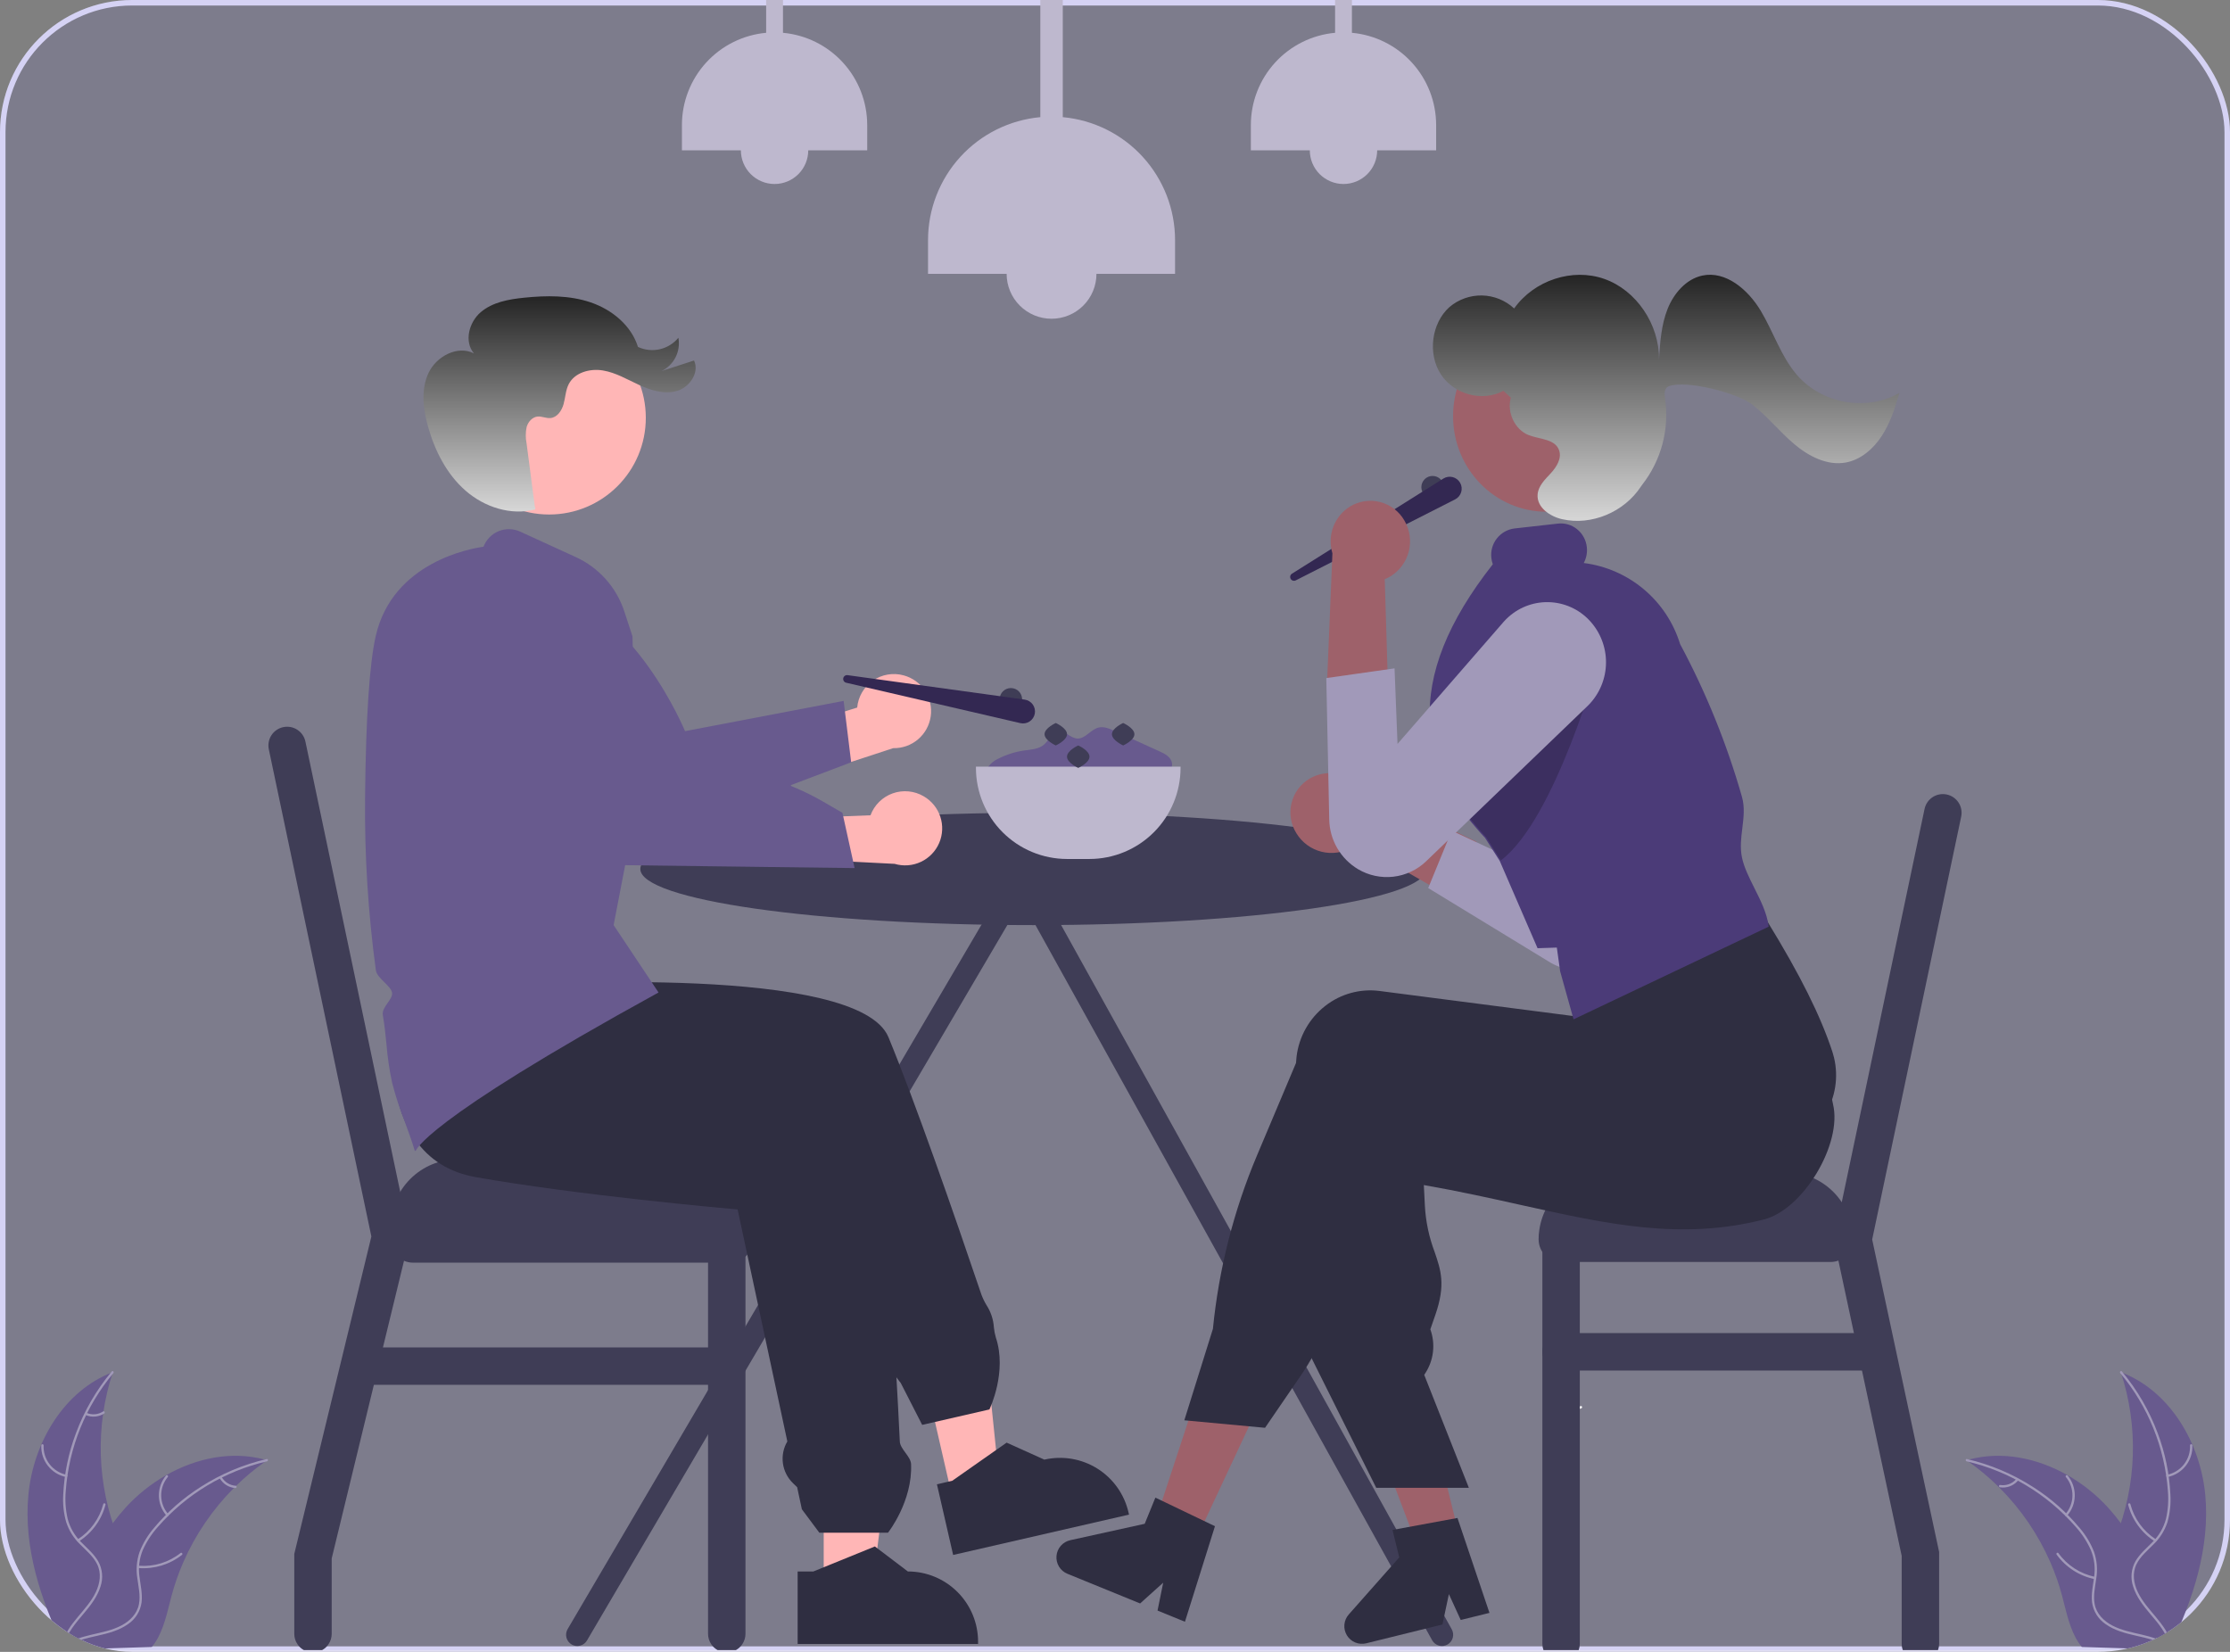 <svg width="405" height="300" viewBox="0 0 405 300" fill="none" xmlns="http://www.w3.org/2000/svg">
<rect x="0" y="0" width="405" height="300" fill="#808080" stroke="none"/>
<rect x="0.5" y="0.5" width="404" height="299" rx="23.5" stroke="#E1DFF3"/>
<g clip-path="url(#clip0_172_1098)">
<g clip-path="url(#clip1_172_1098)">
<rect width="405.001" height="339.675" transform="translate(-0.002 -40)" fill="#6C63FF" fill-opacity="0.1"/>
<path d="M263.643 295.877L187.774 159.089C187.753 158.754 187.649 158.43 187.472 158.145C187.296 157.859 187.052 157.622 186.761 157.454C186.429 157.263 186.048 157.171 185.665 157.189C185.653 157.188 185.641 157.189 185.628 157.188C185.616 157.189 185.604 157.188 185.592 157.189C185.072 157.165 184.564 157.342 184.173 157.684C183.782 158.026 183.538 158.506 183.492 159.023L103.082 295.877C102.948 296.109 102.861 296.365 102.826 296.63C102.791 296.896 102.809 297.166 102.878 297.425C102.947 297.683 103.067 297.926 103.23 298.139C103.393 298.351 103.596 298.529 103.828 298.663C104.06 298.797 104.316 298.884 104.582 298.919C104.848 298.954 105.117 298.936 105.376 298.867C105.635 298.798 105.877 298.678 106.09 298.515C106.302 298.352 106.481 298.148 106.614 297.916L185.574 163.531L260.111 297.916C260.244 298.148 260.423 298.352 260.635 298.515C260.848 298.678 261.09 298.798 261.349 298.867C261.608 298.936 261.878 298.954 262.143 298.919C262.409 298.884 262.665 298.797 262.897 298.663C263.129 298.529 263.332 298.351 263.495 298.139C263.658 297.926 263.778 297.683 263.847 297.425C263.916 297.166 263.934 296.896 263.899 296.63C263.864 296.365 263.777 296.109 263.643 295.877Z" fill="#3F3D56"/>
<path d="M173.058 272.408L181.633 270.44L178.125 236.427L165.469 239.331L173.058 272.408Z" fill="#FFB6B6"/>
<path d="M179.686 255.976L167.482 258.776L163.579 251.15L163.358 250.88C161.627 248.755 160.667 246.107 160.633 243.367L150.489 216.535L149.66 216.141C149.018 215.836 148.449 215.397 147.99 214.854C147.532 214.312 147.194 213.678 147 212.994C146.806 212.311 146.76 211.593 146.865 210.891C146.97 210.188 147.224 209.516 147.61 208.919L146.536 206.079L116.235 206.134L116.205 206.126L78.996 195.688L82.903 172.399L93.37 178.983C96.819 178.759 155.9 175.131 161.358 188.372C166.219 200.163 173.223 220.306 178.242 235.129C178.493 235.794 178.804 236.435 179.172 237.043C179.953 238.246 180.411 239.63 180.503 241.061C180.562 241.683 180.681 242.299 180.857 242.899C182.944 249.136 179.765 255.812 179.733 255.879L179.686 255.976Z" fill="#2F2E41"/>
<path d="M170.16 269.564L172.948 268.924L182.818 262L189.668 265.088L189.669 265.088C192.966 264.332 196.428 264.916 199.294 266.713C202.161 268.509 204.196 271.371 204.952 274.668L205.045 275.072L173.105 282.4L170.16 269.564Z" fill="#2F2E41"/>
<path d="M287.062 255.362C286.578 255.574 286.049 255.661 285.523 255.618C284.997 255.574 284.49 255.4 284.048 255.112C283.821 254.964 283.622 255.334 283.847 255.481C284.337 255.797 284.897 255.988 285.478 256.038C286.059 256.087 286.644 255.994 287.18 255.765C287.233 255.748 287.277 255.712 287.303 255.663C287.329 255.615 287.336 255.558 287.322 255.505C287.306 255.451 287.27 255.406 287.221 255.38C287.172 255.353 287.115 255.347 287.062 255.362Z" fill="white"/>
<path d="M260.178 90.517C261.304 90.517 262.217 89.604 262.217 88.478C262.217 87.351 261.304 86.438 260.178 86.438C259.052 86.438 258.139 87.351 258.139 88.478C258.139 89.604 259.052 90.517 260.178 90.517Z" fill="#3F3D56"/>
<path d="M234.64 104.186L262.134 86.913C262.382 86.757 262.66 86.653 262.95 86.607C263.24 86.561 263.537 86.574 263.822 86.646C264.106 86.718 264.374 86.847 264.607 87.025C264.841 87.203 265.036 87.426 265.181 87.682C265.326 87.937 265.417 88.219 265.45 88.511C265.483 88.803 265.456 89.099 265.371 89.38C265.286 89.661 265.146 89.922 264.957 90.148C264.769 90.373 264.537 90.558 264.275 90.691L235.33 105.404C235.17 105.485 234.984 105.502 234.811 105.45C234.638 105.398 234.492 105.281 234.404 105.125C234.315 104.968 234.29 104.783 234.334 104.608C234.378 104.433 234.488 104.282 234.64 104.186Z" fill="#332852"/>
<path d="M179.484 141.379C179.268 141.057 179.155 140.676 179.16 140.288C179.166 139.9 179.29 139.523 179.516 139.208C179.981 138.585 180.601 138.093 181.313 137.782C182.784 137.034 184.369 136.533 186.003 136.3C187.245 136.124 188.6 136.068 189.564 135.264C190.521 134.466 191.054 132.974 192.294 132.85C193.493 132.729 194.414 134.041 195.616 134.123C197.098 134.223 198.068 132.489 199.51 132.133C200.475 131.895 201.467 132.315 202.372 132.726L207.805 135.191L210.589 136.454C211.562 136.895 212.659 137.489 212.842 138.541C213.094 139.987 211.487 141.007 210.112 141.52C200.296 145.143 189.509 145.144 179.692 141.524" fill="#685A8E"/>
<path d="M187.667 168.011C227.088 168.011 259.044 163.446 259.044 157.815C259.044 152.183 227.088 147.618 187.667 147.618C148.247 147.618 116.291 152.183 116.291 157.815C116.291 163.446 148.247 168.011 187.667 168.011Z" fill="#3F3D56"/>
<path d="M332.46 221.034H283.516C281.264 221.034 279.438 222.86 279.438 225.113C279.438 227.365 281.264 229.191 283.516 229.191H332.46C334.713 229.191 336.539 227.365 336.539 225.113C336.539 222.86 334.713 221.034 332.46 221.034Z" fill="#3F3D56"/>
<path d="M356.179 148.316L340.014 225.108L344.224 244.763L352.173 281.856V298.528C352.174 298.551 352.172 298.574 352.169 298.596C352.166 298.965 352.098 299.33 351.969 299.675H345.58C345.45 299.33 345.383 298.965 345.38 298.596C345.376 298.574 345.375 298.551 345.375 298.528V282.572L338.161 248.905L336.701 242.107L333.878 228.933L333.062 225.117V225.113L333.869 221.288L334.49 218.337L349.527 146.92C349.618 146.483 349.795 146.068 350.046 145.699C350.298 145.33 350.62 145.015 350.994 144.77C351.368 144.526 351.786 144.358 352.225 144.275C352.664 144.192 353.115 144.197 353.552 144.289C353.989 144.38 354.403 144.557 354.772 144.809C355.141 145.061 355.456 145.384 355.7 145.758C355.944 146.132 356.112 146.55 356.194 146.989C356.277 147.428 356.271 147.879 356.179 148.316Z" fill="#3F3D56"/>
<path d="M286.915 225.113V298.528C286.916 298.551 286.914 298.574 286.911 298.596C286.908 298.965 286.84 299.33 286.711 299.675H280.321C280.192 299.33 280.125 298.965 280.122 298.596C280.118 298.574 280.117 298.551 280.117 298.528V225.113C280.117 224.211 280.475 223.347 281.113 222.709C281.75 222.072 282.615 221.714 283.516 221.714C284.418 221.714 285.282 222.072 285.92 222.709C286.557 223.347 286.915 224.211 286.915 225.113Z" fill="#3F3D56"/>
<path d="M291.673 212.877H324.303C327.548 212.877 330.66 214.166 332.955 216.46C335.25 218.755 336.539 221.867 336.539 225.113H279.438C279.437 221.867 280.727 218.755 283.021 216.46C285.316 214.166 288.428 212.877 291.673 212.877Z" fill="#3F3D56"/>
<path d="M340.617 248.905H283.516C282.615 248.905 281.75 248.547 281.113 247.909C280.475 247.272 280.117 246.407 280.117 245.506C280.117 244.604 280.475 243.74 281.113 243.102C281.75 242.465 282.615 242.107 283.516 242.107H340.617C341.519 242.107 342.383 242.465 343.021 243.102C343.658 243.74 344.016 244.604 344.016 245.506C344.016 246.407 343.658 247.272 343.021 247.909C342.383 248.547 341.519 248.905 340.617 248.905Z" fill="#3F3D56"/>
<path d="M75.011 229.315H132.607C134.859 229.315 136.686 227.489 136.686 225.236V224C136.686 221.748 134.859 219.922 132.607 219.922H75.011C72.759 219.922 70.933 221.748 70.933 224V225.236C70.933 227.489 72.759 229.315 75.011 229.315Z" fill="#3F3D56"/>
<path d="M74.417 224.673L73.375 228.969L69.55 244.704L67.9 251.501L60.241 283.034V296.716C60.243 297.386 60.044 298.041 59.67 298.596C59.376 299.046 58.977 299.416 58.506 299.675H55.179C54.709 299.416 54.309 299.046 54.015 298.596C53.641 298.041 53.442 297.386 53.444 296.716V282.218L61.955 247.187L67.447 224.564L48.821 136.08C48.729 135.643 48.724 135.193 48.806 134.754C48.888 134.315 49.056 133.897 49.3 133.523C49.544 133.149 49.859 132.827 50.227 132.575C50.595 132.323 51.01 132.146 51.447 132.055C51.883 131.963 52.334 131.958 52.773 132.041C53.212 132.123 53.63 132.291 54.003 132.536C54.377 132.78 54.699 133.095 54.95 133.464C55.202 133.833 55.378 134.247 55.469 134.684L72.686 216.452L73.479 220.223L74.403 224.619L74.417 224.673Z" fill="#3F3D56"/>
<path d="M135.39 224.619V296.716C135.392 297.386 135.193 298.041 134.818 298.596C134.524 299.046 134.124 299.416 133.654 299.675H130.323C129.855 299.415 129.456 299.045 129.163 298.596C128.789 298.041 128.59 297.385 128.592 296.716V224.619C128.592 223.717 128.95 222.853 129.587 222.215C130.225 221.578 131.089 221.22 131.991 221.22C132.892 221.22 133.757 221.578 134.394 222.215C135.031 222.853 135.39 223.717 135.39 224.619Z" fill="#3F3D56"/>
<path d="M136.686 224.618H70.933V222.764C70.933 221.157 71.249 219.566 71.864 218.082C72.479 216.597 73.38 215.248 74.516 214.112C75.653 212.976 77.002 212.075 78.486 211.46C79.971 210.845 81.562 210.528 83.169 210.528H124.45C127.695 210.528 130.807 211.817 133.102 214.112C135.396 216.407 136.686 219.519 136.686 222.764L136.686 224.618Z" fill="#3F3D56"/>
<path d="M131.988 251.5H66.235C65.333 251.5 64.469 251.142 63.831 250.505C63.194 249.867 62.836 249.003 62.836 248.101C62.836 247.2 63.194 246.335 63.831 245.698C64.469 245.06 65.333 244.702 66.235 244.702H131.988C132.889 244.702 133.754 245.06 134.391 245.698C135.029 246.335 135.387 247.2 135.387 248.101C135.387 249.003 135.029 249.867 134.391 250.505C133.754 251.142 132.889 251.5 131.988 251.5Z" fill="#3F3D56"/>
<path d="M216.491 281.149L209.348 277.733L219.16 247.873L229.704 252.915L216.491 281.149Z" fill="#9E616A"/>
<path d="M264.907 278.445L257.225 280.34L246.096 250.952L257.433 248.155L264.907 278.445Z" fill="#9E616A"/>
<path d="M235.465 151.365C236.484 153.019 238.109 154.21 239.994 154.683C241.879 155.156 243.874 154.873 245.553 153.896C245.891 153.691 246.211 153.459 246.511 153.202L269.096 166.163L268.115 152.858L246.818 142.59C245.659 141.426 244.147 140.679 242.518 140.467C240.889 140.255 239.236 140.589 237.818 141.418C237.001 141.908 236.291 142.557 235.729 143.326C235.167 144.095 234.765 144.968 234.545 145.895C234.326 146.822 234.294 147.784 234.452 148.723C234.61 149.662 234.955 150.56 235.465 151.365Z" fill="#9E616A"/>
<path d="M259.383 161.282L263.375 163.715L281.305 174.649C282.483 175.386 283.794 175.883 285.164 176.113C286.534 176.343 287.936 176.3 289.29 175.988C290.644 175.675 291.922 175.099 293.053 174.292C294.184 173.485 295.145 172.463 295.88 171.285C297.208 169.097 297.678 166.496 297.199 163.982L289.23 124.169C288.935 122.606 288.307 121.125 287.388 119.828C286.468 118.53 285.279 117.446 283.902 116.65C282.525 115.854 280.993 115.365 279.41 115.216C277.826 115.066 276.229 115.261 274.728 115.786C272.204 116.673 270.113 118.487 268.881 120.861C267.648 123.235 267.366 125.989 268.091 128.564L276.424 156.818L263.651 150.863L259.383 161.282Z" fill="#A199B9"/>
<path d="M249.946 270.209L237.654 245.556L237.656 245.5L238.869 200.283C238.885 199.881 238.917 199.477 238.966 199.079C239.181 197.266 239.754 195.514 240.652 193.925C241.551 192.336 242.757 190.941 244.2 189.823C245.582 188.741 247.165 187.946 248.858 187.483C250.55 187.02 252.318 186.899 254.058 187.127L289.207 191.675L290.426 186.691L290.653 186.608L324.331 174.266L324.525 174.581C328.936 181.758 332.019 196.094 332.859 200.317L332.871 200.378C332.889 200.467 332.9 200.521 332.903 200.536C334.637 207.742 327.473 219.679 320.337 221.473C305.305 225.305 291.861 222.316 276.294 218.855C270.712 217.613 264.943 216.33 258.588 215.221L258.777 218.961C258.932 221.84 259.53 224.677 260.55 227.373C261.683 230.692 262.578 233.313 260.686 238.778L259.77 241.421C260.245 242.734 260.409 244.138 260.248 245.525C260.087 246.911 259.606 248.241 258.844 249.41L258.66 249.692L266.766 270.204L249.946 270.209Z" fill="#2F2E41"/>
<path d="M229.748 259.307L215.09 257.944L220.283 241.336C221.355 230.492 224.055 219.872 228.293 209.832L235.376 193.046C235.392 192.672 235.424 192.296 235.47 191.928C235.684 190.115 236.257 188.362 237.155 186.773C238.054 185.184 239.26 183.79 240.703 182.671C242.085 181.59 243.669 180.795 245.361 180.333C247.054 179.87 248.821 179.748 250.561 179.975L285.658 184.517L287.187 171.687L320.874 167.179L321.028 167.43C326.916 177.011 330.655 184.511 332.793 191.034C332.9 191.366 332.995 191.706 333.077 192.044C334.822 199.299 330.465 206.654 323.363 208.439C305.265 213.054 283.502 212.926 254.889 208.034L241.041 240.99C239.717 244.137 238.078 247.143 236.15 249.961L229.748 259.307Z" fill="#2F2E41"/>
<path d="M280.878 92.937C290.256 92.937 297.858 85.165 297.858 75.579C297.858 65.992 290.256 58.221 280.878 58.221C271.5 58.221 263.898 65.992 263.898 75.579C263.898 85.165 271.5 92.937 280.878 92.937Z" fill="#9E616A"/>
<path d="M285.78 185.123L283.343 176.395L282.744 172.09L279.243 172.207L272.37 156.344L269.701 152.161C269.156 151.588 268.663 151.037 268.221 150.508C265.44 147.364 263.21 143.773 261.625 139.886C260.515 137.094 259.863 134.14 259.694 131.139C259.196 122.276 262.932 112.899 271.117 102.473C270.983 102.104 270.893 101.721 270.851 101.33C270.704 100.064 271.064 98.791 271.851 97.788C272.639 96.785 273.79 96.134 275.055 95.976L282.949 95.09C283.563 95.02 284.185 95.074 284.778 95.247C285.371 95.419 285.924 95.709 286.404 96.097C286.906 96.499 287.322 96.997 287.629 97.561C287.936 98.126 288.128 98.746 288.193 99.385C288.299 100.374 288.104 101.372 287.635 102.249C291.659 102.76 295.45 104.421 298.553 107.032C301.657 109.644 303.941 113.095 305.132 116.972C309.856 125.791 313.621 135.09 316.363 144.71C316.903 146.595 316.662 148.536 316.43 150.414C316.215 152.148 315.992 153.941 316.366 155.729C316.747 157.547 317.661 159.371 318.63 161.302C319.739 163.513 320.886 165.8 321.196 168.131L321.217 168.295L285.78 185.123Z" fill="#4B3B78"/>
<path opacity="0.2" d="M261.836 139.8C263.414 143.664 265.631 147.235 268.396 150.362C268.87 150.927 269.37 151.483 269.893 152.039L272.579 156.254C282.48 148.832 290.502 119.61 290.502 119.61L279.331 117.437L261.836 139.8Z" fill="black"/>
<path d="M255.072 94.558C256.05 96.239 256.334 98.234 255.864 100.121C255.393 102.007 254.205 103.636 252.552 104.66C252.212 104.862 251.857 105.037 251.489 105.181L252.28 131.209L241.008 124.114L241.985 100.485C241.505 98.912 241.56 97.225 242.14 95.687C242.72 94.149 243.793 92.846 245.191 91.981C246.006 91.489 246.911 91.164 247.853 91.027C248.795 90.89 249.754 90.943 250.676 91.183C251.597 91.424 252.46 91.846 253.216 92.426C253.971 93.005 254.602 93.731 255.072 94.558Z" fill="#9E616A"/>
<path d="M253.27 121.384L240.875 123.147L241.408 148.816C241.439 150.647 241.937 152.44 242.856 154.024C243.775 155.608 245.084 156.931 246.659 157.867C248.582 158.999 250.821 159.474 253.038 159.223C255.255 158.971 257.33 158.005 258.951 156.471L288.215 128.323C290.274 126.37 291.507 123.702 291.659 120.868C291.811 118.034 290.871 115.249 289.033 113.087C288.124 112.01 287.007 111.127 285.75 110.49C284.492 109.854 283.12 109.476 281.713 109.379C280.307 109.283 278.896 109.47 277.564 109.93C276.231 110.389 275.005 111.112 273.957 112.055C273.668 112.313 273.393 112.587 273.133 112.875L253.809 135.105L253.27 121.384Z" fill="#A199B9"/>
<path d="M149.597 288.816L158.395 288.815L162.581 254.879L149.596 254.879L149.597 288.816Z" fill="#FFB6B6"/>
<path d="M99.728 93.441C109.426 93.441 117.288 85.579 117.288 75.88C117.288 66.182 109.426 58.32 99.728 58.32C90.03 58.32 82.168 66.182 82.168 75.88C82.168 85.579 90.03 93.441 99.728 93.441Z" fill="#FFB6B6"/>
<path d="M161.267 278.362H148.808L145.632 274.104L144.772 270.093L144.032 269.377C143.028 268.413 142.379 267.139 142.19 265.76C142.001 264.381 142.283 262.979 142.991 261.781L133.961 219.652C131.596 219.444 104.926 217.06 86.387 213.779C81.642 212.939 77.938 210.633 75.376 206.924C69.083 197.81 71.779 183.063 71.807 182.916L71.838 182.751L72.004 182.732L115.308 177.872L115.366 177.9C116.803 178.58 150.624 194.636 156.151 200.163C158.647 202.659 164.215 217.487 165.462 233.252C165.685 236.076 164.882 238.952 164.104 241.734C163.377 244.336 162.625 247.027 162.774 249.571C163.003 253.497 163.22 257.614 163.42 261.81C163.451 262.478 163.955 263.17 164.442 263.839C164.951 264.538 165.432 265.198 165.462 265.889C165.758 272.589 161.379 278.219 161.335 278.275L161.267 278.362Z" fill="#2F2E41"/>
<path d="M164.105 122.652C163.161 122.394 162.173 122.346 161.209 122.511C160.245 122.677 159.329 123.051 158.526 123.609C157.722 124.167 157.051 124.894 156.559 125.739C156.067 126.584 155.767 127.527 155.678 128.501L141.088 133.061L141.697 142.604L162.211 135.874C163.857 135.914 165.46 135.349 166.717 134.285C167.974 133.222 168.797 131.734 169.031 130.104C169.264 128.474 168.892 126.816 167.984 125.442C167.076 124.068 165.695 123.076 164.105 122.652Z" fill="#FFB6B6"/>
<path d="M154.585 138.443L143.681 142.57L143.402 143.111C142.733 144.408 141.577 145.386 140.187 145.83C138.797 146.275 137.288 146.149 135.991 145.48L111.481 154.757C111.481 154.757 100.535 143.803 92.742 134.028L95.398 117.692C96.013 113.901 97.321 110.256 99.255 106.939C115.237 110.444 124.411 132.785 124.411 132.785L153.215 127.29L154.585 138.443Z" fill="#685A8E"/>
<path d="M97.232 92.502C92.836 93.689 87.989 92.111 84.558 89.116C81.128 86.122 78.982 81.879 77.745 77.496C76.839 74.287 76.41 70.724 77.839 67.711C79.268 64.697 83.115 62.664 86.082 64.186C84.251 62.054 85.166 58.526 87.304 56.702C89.442 54.877 92.378 54.354 95.174 54.068C99.232 53.653 103.423 53.607 107.285 54.921C111.146 56.236 114.654 59.11 115.863 63.006C117.097 63.581 118.487 63.73 119.815 63.43C121.143 63.13 122.334 62.398 123.202 61.349C123.426 62.554 123.246 63.799 122.691 64.892C122.136 65.984 121.236 66.864 120.131 67.394L126.047 65.475C127.064 67.629 125.282 70.295 123.002 70.984C120.722 71.674 118.261 70.92 116.097 69.924C113.933 68.927 111.837 67.668 109.487 67.279C107.137 66.89 104.376 67.645 103.289 69.765C102.72 70.875 102.69 72.175 102.36 73.378C102.029 74.581 101.192 75.828 99.948 75.927C99.162 75.989 98.393 75.57 97.609 75.656C96.638 75.762 95.894 76.642 95.636 77.585C95.441 78.545 95.438 79.534 95.629 80.496L97.132 91.983" fill="url(#paint0_linear_172_1098)"/>
<path d="M75.478 209.022C75.475 209.022 75.471 209.022 75.468 209.021L75.329 208.998L75.289 208.863C74.784 207.165 74.142 205.426 73.52 203.745C72.606 201.417 71.833 199.036 71.207 196.614C70.714 194.298 70.373 191.953 70.184 189.594C70.011 187.881 69.832 186.109 69.527 184.365C69.392 183.591 69.905 182.857 70.401 182.148C70.861 181.491 71.295 180.87 71.204 180.282C71.111 179.681 70.444 179.022 69.8 178.383C69.094 177.684 68.363 176.961 68.26 176.199C66.852 165.812 66.197 155.337 66.299 144.855C66.445 130.353 67.1 120.469 68.247 115.475C71.332 102.049 85.581 99.598 87.811 99.296C88.049 98.663 88.414 98.086 88.885 97.601C89.355 97.115 89.92 96.732 90.545 96.474C91.169 96.216 91.841 96.09 92.516 96.103C93.192 96.116 93.858 96.268 94.472 96.549L104.597 101.184C106.651 102.127 108.488 103.483 109.996 105.167C111.504 106.85 112.649 108.826 113.361 110.971L114.865 115.556L115.618 146.336L111.443 168.011L119.6 180.247C76.125 204.117 75.618 209.022 75.478 209.022Z" fill="#685A8E"/>
<path d="M144.863 285.396L147.724 285.396L158.892 280.854L164.878 285.395H164.879C168.261 285.395 171.505 286.739 173.897 289.131C176.289 291.523 177.633 294.767 177.633 298.15V298.564L144.864 298.566L144.863 285.396Z" fill="#2F2E41"/>
<path d="M167.757 144.616C166.914 144.121 165.972 143.817 164.998 143.726C164.025 143.634 163.043 143.757 162.122 144.085C161.201 144.414 160.363 144.941 159.668 145.628C158.972 146.316 158.436 147.148 158.097 148.065L142.822 148.66L140.764 155.775L162.479 156.887C164.058 157.355 165.753 157.227 167.244 156.529C168.735 155.83 169.918 154.609 170.568 153.096C171.219 151.584 171.292 149.885 170.774 148.322C170.256 146.759 169.182 145.441 167.757 144.616Z" fill="#FFB6B6"/>
<path d="M155.209 157.654L139.519 157.459L137.533 157.432L105.61 157.03C105.61 157.03 96.941 148.759 89.393 140.245L90.451 132.592C91.483 125.082 95.208 118.202 100.934 113.234C111.745 120.458 118.015 134.757 118.015 134.757L128.527 139.461C135.925 139.792 143.134 141.903 149.542 145.615L152.999 147.618L155.209 157.654Z" fill="#685A8E"/>
<path d="M270.508 292.92L265.288 294.208L263.139 289.509L261.969 295.027L248.123 298.444C247.459 298.608 246.76 298.556 246.129 298.294C245.497 298.033 244.965 297.576 244.611 296.991C244.258 296.407 244.1 295.724 244.161 295.043C244.223 294.362 244.501 293.719 244.954 293.207L254.127 282.841L252.897 277.858L264.699 275.682L270.508 292.92Z" fill="#2F2E41"/>
<path d="M215.203 294.531L210.225 292.499L211.255 287.436L207.06 291.207L193.856 285.817C193.223 285.559 192.689 285.105 192.332 284.522C191.976 283.939 191.815 283.257 191.873 282.576C191.931 281.895 192.206 281.25 192.656 280.736C193.107 280.222 193.71 279.865 194.378 279.718L207.895 276.74L209.835 271.988L220.655 277.177L215.203 294.531Z" fill="#2F2E41"/>
<path d="M197.864 156.002H193.785C189.4 155.997 185.195 154.253 182.094 151.152C178.993 148.051 177.249 143.846 177.244 139.461V139.234H214.405V139.461C214.4 143.846 212.656 148.051 209.555 151.152C206.454 154.253 202.249 155.997 197.864 156.002Z" fill="#BEB8CE"/>
<path d="M193.786 133.343C193.786 134.469 191.746 135.382 191.746 135.382C191.746 135.382 189.707 134.469 189.707 133.343C189.707 132.217 191.746 131.304 191.746 131.304C191.746 131.304 193.786 132.217 193.786 133.343Z" fill="#3F3D56"/>
<path d="M206.024 133.343C206.024 134.469 203.985 135.382 203.985 135.382C203.985 135.382 201.945 134.469 201.945 133.343C201.945 132.217 203.985 131.304 203.985 131.304C203.985 131.304 206.024 132.217 206.024 133.343Z" fill="#3F3D56"/>
<path d="M197.864 137.421C197.864 138.548 195.824 139.461 195.824 139.461C195.824 139.461 193.785 138.548 193.785 137.421C193.785 136.295 195.824 135.382 195.824 135.382C195.824 135.382 197.864 136.295 197.864 137.421Z" fill="#3F3D56"/>
<path d="M183.59 129.038C184.716 129.038 185.629 128.125 185.629 126.998C185.629 125.872 184.716 124.959 183.59 124.959C182.464 124.959 181.551 125.872 181.551 126.998C181.551 128.125 182.464 129.038 183.59 129.038Z" fill="#3F3D56"/>
<path d="M153.931 122.616L186.095 127.058C186.386 127.098 186.666 127.197 186.917 127.348C187.169 127.499 187.388 127.7 187.56 127.938C187.732 128.176 187.854 128.447 187.918 128.733C187.983 129.02 187.988 129.316 187.935 129.605C187.882 129.894 187.77 130.169 187.608 130.414C187.445 130.658 187.235 130.868 186.989 131.029C186.743 131.19 186.468 131.299 186.178 131.351C185.889 131.402 185.593 131.394 185.307 131.328L153.677 123.992C153.501 123.951 153.348 123.844 153.249 123.694C153.151 123.543 153.114 123.36 153.146 123.182C153.179 123.005 153.279 122.847 153.425 122.742C153.571 122.636 153.753 122.591 153.931 122.616Z" fill="#332852"/>
<path d="M193.015 21.276V-40H188.936V21.276C183.363 21.785 178.182 24.358 174.409 28.49C170.636 32.623 168.544 38.017 168.543 43.612V49.73H182.818C182.818 51.894 183.678 53.969 185.207 55.498C186.737 57.028 188.812 57.888 190.976 57.888C193.139 57.888 195.214 57.028 196.744 55.498C198.273 53.969 199.133 51.894 199.133 49.73H213.408V43.612C213.408 38.017 211.315 32.623 207.542 28.49C203.769 24.358 198.588 21.785 193.015 21.276Z" fill="#BEB8CE"/>
<path d="M245.528 5.957V-40H242.469V5.957C238.289 6.339 234.403 8.268 231.573 11.368C228.743 14.467 227.174 18.512 227.174 22.709V27.298H237.88C237.88 28.92 238.525 30.477 239.672 31.624C240.82 32.771 242.376 33.416 243.998 33.416C245.621 33.416 247.177 32.771 248.324 31.624C249.472 30.477 250.116 28.92 250.116 27.298H260.823V22.709C260.822 18.512 259.253 14.467 256.423 11.368C253.593 8.268 249.707 6.339 245.528 5.957Z" fill="#BEB8CE"/>
<path d="M142.202 5.957V-40H139.143V5.957C134.963 6.339 131.077 8.268 128.247 11.368C125.417 14.467 123.848 18.512 123.848 22.709V27.298H134.554C134.554 28.92 135.199 30.477 136.346 31.624C137.493 32.771 139.05 33.416 140.672 33.416C142.295 33.416 143.851 32.771 144.998 31.624C146.146 30.477 146.79 28.92 146.79 27.298H157.497V22.709C157.496 18.512 155.927 14.467 153.097 11.368C150.267 8.268 146.381 6.339 142.202 5.957Z" fill="#BEB8CE"/>
<path d="M326.314 68.05C323.428 64.685 322.055 60.219 319.748 56.397C317.441 52.575 313.426 49.154 309.184 50.044C306.26 50.657 304 53.237 302.856 56.114C301.712 58.99 301.498 62.163 301.298 65.271C301.368 58.884 297.161 52.693 291.364 50.655C285.569 48.617 278.632 50.89 274.99 56.021C273.401 54.548 271.326 53.709 269.16 53.663C266.993 53.618 264.885 54.369 263.235 55.774C259.978 58.686 259.257 64.228 261.652 67.941C264.048 71.655 269.237 73.039 273.044 70.979L274.39 72.217C273.633 74.867 275.102 77.997 277.572 78.995C279.575 79.804 282.402 79.669 283.152 81.771C283.675 83.24 282.696 84.807 281.655 85.936C280.614 87.064 279.378 88.23 279.253 89.791C279.064 92.148 281.499 93.798 283.712 94.295C289.049 95.494 294.972 93.022 298.048 88.312C298.107 88.222 298.172 88.13 298.241 88.04C299.967 85.832 301.225 83.296 301.938 80.587C302.651 77.877 302.803 75.051 302.387 72.28C302.214 71.191 302.388 70.382 303.139 70.124C306.383 69.009 315.472 71.348 318.223 73.462C320.974 75.576 323.177 78.373 325.827 80.623C328.476 82.874 331.853 84.609 335.217 83.997C337.912 83.506 340.204 81.55 341.746 79.19C343.288 76.831 344.175 74.08 344.97 71.347C339.011 74.789 330.857 73.348 326.314 68.05Z" fill="url(#paint1_linear_172_1098)"/>
<path d="M5.148 271.556C6.02 262.066 11.579 252.564 20.495 249.199C17.252 259.042 17.596 269.715 21.465 279.329C22.97 283.032 25.03 286.993 23.849 290.811C23.113 293.187 21.188 295.049 19.007 296.244C16.826 297.439 14.383 298.054 11.97 298.657L11.505 299.068C7.368 290.483 4.276 281.046 5.148 271.556Z" fill="#685A8E"/>
<path d="M11.973 268.241C10.665 267.968 9.498 267.239 8.678 266.184C7.859 265.129 7.441 263.818 7.5 262.483C7.502 262.429 7.526 262.378 7.566 262.341C7.606 262.304 7.659 262.283 7.713 262.284C7.768 262.285 7.82 262.307 7.858 262.346C7.897 262.384 7.919 262.436 7.92 262.491C7.863 263.733 8.252 264.955 9.017 265.936C9.782 266.916 10.873 267.591 12.092 267.838C12.356 267.892 12.236 268.295 11.973 268.241Z" fill="#A199B9"/>
<path d="M14.112 279.57C16.41 278.096 18.068 275.81 18.755 273.168C18.823 272.906 19.226 273.025 19.158 273.286C18.438 276.035 16.707 278.41 14.313 279.939C14.084 280.085 13.885 279.715 14.112 279.57Z" fill="#A199B9"/>
<path d="M15.705 256.591C16.189 256.802 16.718 256.89 17.244 256.846C17.77 256.802 18.277 256.629 18.719 256.341C18.946 256.192 19.145 256.562 18.92 256.709C18.43 257.025 17.87 257.216 17.289 257.266C16.708 257.316 16.123 257.222 15.586 256.994C15.534 256.976 15.49 256.94 15.464 256.891C15.438 256.843 15.431 256.786 15.444 256.733C15.46 256.68 15.497 256.635 15.546 256.608C15.595 256.582 15.652 256.575 15.705 256.591Z" fill="#A199B9"/>
<path d="M48.514 265.199C48.376 265.296 48.237 265.393 48.098 265.493C46.24 266.802 44.491 268.26 42.868 269.853C42.741 269.974 42.614 270.099 42.49 270.223C38.623 274.102 35.509 278.665 33.307 283.68C32.433 285.677 31.712 287.737 31.15 289.843C30.375 292.751 29.765 295.967 28.122 298.378C27.954 298.632 27.77 298.874 27.571 299.105L12.041 299.604C12.005 299.587 11.97 299.574 11.934 299.558L11.315 299.606C11.336 299.495 11.36 299.381 11.382 299.27C11.394 299.206 11.409 299.142 11.422 299.078C11.431 299.035 11.44 298.992 11.446 298.953C11.449 298.938 11.452 298.924 11.455 298.913C11.461 298.874 11.471 298.838 11.477 298.803C11.612 298.164 11.752 297.524 11.897 296.885C11.897 296.881 11.897 296.881 11.901 296.877C12.959 291.994 14.592 287.253 16.767 282.754C16.834 282.621 16.9 282.484 16.974 282.35C17.984 280.357 19.155 278.45 20.476 276.648C21.203 275.663 21.978 274.716 22.8 273.81C24.929 271.473 27.412 269.486 30.159 267.92C35.634 264.801 42.046 263.467 48.056 265.072C48.21 265.113 48.361 265.154 48.514 265.199Z" fill="#685A8E"/>
<path d="M48.485 265.397C40.801 267.182 33.875 271.342 28.69 277.286C27.551 278.546 26.618 279.978 25.925 281.529C25.299 283.061 25.094 284.733 25.332 286.371C25.524 287.903 25.897 289.447 25.713 290.999C25.607 291.792 25.335 292.554 24.914 293.234C24.493 293.914 23.933 294.498 23.27 294.946C21.649 296.107 19.707 296.616 17.791 297.047C15.664 297.527 13.447 297.991 11.703 299.385C11.492 299.554 11.242 299.217 11.453 299.048C14.486 296.622 18.668 296.976 22.015 295.225C23.577 294.408 24.902 293.115 25.238 291.326C25.532 289.763 25.148 288.17 24.941 286.62C24.685 285.026 24.823 283.393 25.344 281.864C25.956 280.283 26.832 278.818 27.936 277.531C30.374 274.595 33.259 272.06 36.484 270.019C40.153 267.67 44.196 265.965 48.439 264.98C48.702 264.919 48.746 265.337 48.485 265.397Z" fill="#A199B9"/>
<path d="M30.248 275.274C29.369 274.269 28.875 272.984 28.856 271.648C28.837 270.313 29.293 269.014 30.143 267.984C30.316 267.776 30.647 268.034 30.474 268.242C29.68 269.2 29.256 270.41 29.276 271.654C29.297 272.897 29.761 274.093 30.585 275.024C30.764 275.226 30.426 275.475 30.248 275.274Z" fill="#A199B9"/>
<path d="M25.235 284.362C27.958 284.568 30.658 283.741 32.798 282.045C33.01 281.877 33.26 282.215 33.048 282.383C30.818 284.143 28.006 284.998 25.174 284.777C24.904 284.756 24.967 284.341 25.235 284.362Z" fill="#A199B9"/>
<path d="M40.243 268.22C40.502 268.68 40.872 269.068 41.318 269.35C41.764 269.632 42.274 269.798 42.8 269.834C43.071 269.852 43.007 270.268 42.739 270.25C42.157 270.207 41.595 270.022 41.101 269.712C40.607 269.402 40.197 268.975 39.906 268.47C39.874 268.424 39.861 268.369 39.87 268.314C39.878 268.26 39.906 268.21 39.95 268.176C39.994 268.143 40.05 268.129 40.105 268.137C40.16 268.146 40.21 268.175 40.243 268.22Z" fill="#A199B9"/>
<path d="M20.589 249.375C15.528 255.425 12.502 262.917 11.942 270.785C11.791 272.477 11.908 274.182 12.288 275.837C12.71 277.438 13.554 278.896 14.73 280.06C15.805 281.168 17.034 282.177 17.821 283.526C18.213 284.223 18.454 284.995 18.528 285.792C18.601 286.588 18.505 287.392 18.247 288.149C17.651 290.051 16.407 291.627 15.137 293.125C13.727 294.789 12.236 296.494 11.684 298.657C11.617 298.919 11.214 298.8 11.281 298.539C12.242 294.775 15.794 292.541 17.412 289.127C18.167 287.534 18.447 285.704 17.639 284.074C16.932 282.648 15.666 281.607 14.568 280.495C13.404 279.376 12.531 277.989 12.026 276.455C11.563 274.824 11.381 273.126 11.487 271.435C11.666 267.622 12.443 263.861 13.79 260.29C15.304 256.206 17.506 252.41 20.301 249.069C20.474 248.862 20.761 249.169 20.589 249.375Z" fill="#A199B9"/>
<path d="M357.148 265.199C357.287 265.296 357.426 265.393 357.565 265.493C359.423 266.802 361.172 268.26 362.794 269.853C362.922 269.974 363.049 270.099 363.173 270.223C367.04 274.102 370.154 278.665 372.356 283.68C373.23 285.677 373.951 287.737 374.513 289.843C375.288 292.751 375.898 295.967 377.541 298.378C377.709 298.632 377.893 298.874 378.092 299.105L393.621 299.604C393.657 299.587 393.693 299.574 393.729 299.558L394.348 299.606C394.327 299.495 394.302 299.381 394.281 299.27C394.269 299.206 394.253 299.142 394.241 299.078C394.232 299.035 394.223 298.992 394.217 298.953C394.214 298.938 394.211 298.924 394.207 298.913C394.202 298.874 394.192 298.838 394.186 298.803C394.051 298.164 393.91 297.524 393.765 296.885C393.765 296.881 393.765 296.881 393.762 296.877C392.704 291.994 391.071 287.253 388.896 282.754C388.829 282.621 388.763 282.484 388.689 282.35C387.679 280.357 386.507 278.45 385.187 276.648C384.46 275.663 383.685 274.716 382.862 273.81C380.734 271.473 378.251 269.486 375.504 267.92C370.029 264.801 363.617 263.467 357.606 265.072C357.453 265.113 357.302 265.154 357.148 265.199Z" fill="#685A8E"/>
<path d="M357.175 265.397C364.859 267.182 371.785 271.342 376.97 277.286C378.109 278.546 379.042 279.978 379.735 281.529C380.361 283.061 380.566 284.733 380.328 286.371C380.136 287.903 379.763 289.447 379.947 290.999C380.053 291.792 380.325 292.554 380.746 293.234C381.167 293.914 381.727 294.497 382.39 294.946C384.011 296.107 385.952 296.616 387.868 297.047C389.996 297.527 392.213 297.991 393.957 299.385C394.168 299.554 394.418 299.217 394.207 299.048C391.173 296.622 386.992 296.976 383.645 295.225C382.083 294.408 380.758 293.115 380.421 291.326C380.128 289.763 380.511 288.17 380.719 286.62C380.975 285.026 380.836 283.393 380.316 281.864C379.704 280.283 378.827 278.818 377.724 277.531C375.286 274.595 372.401 272.06 369.175 270.019C365.507 267.67 361.464 265.965 357.221 264.98C356.958 264.919 356.914 265.337 357.175 265.397Z" fill="#A199B9"/>
<path d="M375.415 275.274C376.295 274.269 376.788 272.984 376.807 271.648C376.827 270.313 376.371 269.014 375.521 267.984C375.348 267.776 375.017 268.034 375.19 268.242C375.983 269.2 376.408 270.41 376.387 271.654C376.367 272.897 375.902 274.093 375.078 275.024C374.899 275.226 375.238 275.475 375.415 275.274Z" fill="#A199B9"/>
<path d="M380.484 286.373C377.809 285.827 375.438 284.292 373.844 282.075C373.687 281.856 373.354 282.112 373.511 282.331C375.174 284.635 377.645 286.227 380.43 286.789C380.695 286.843 380.748 286.426 380.484 286.373Z" fill="#A199B9"/>
<path d="M366.116 268.691C365.761 269.082 365.314 269.378 364.816 269.553C364.318 269.728 363.784 269.777 363.263 269.695C362.996 269.652 362.965 270.071 363.23 270.113C363.807 270.201 364.396 270.147 364.947 269.955C365.497 269.762 365.993 269.438 366.389 269.01C366.43 268.973 366.455 268.922 366.459 268.867C366.463 268.812 366.446 268.757 366.412 268.714C366.376 268.672 366.324 268.646 366.269 268.642C366.213 268.638 366.158 268.655 366.116 268.691Z" fill="#A199B9"/>
<path d="M400.514 271.556C399.642 262.066 394.084 252.564 385.168 249.199C388.41 259.042 388.067 269.715 384.198 279.329C382.692 283.032 380.632 286.993 381.814 290.811C382.549 293.187 385.319 291.804 387.5 292.999C389.681 294.195 391.279 298.054 393.692 298.657L394.158 299.068C398.294 290.483 401.386 281.046 400.514 271.556Z" fill="#685A8E"/>
<path d="M393.689 268.241C394.997 267.968 396.164 267.239 396.984 266.184C397.803 265.129 398.221 263.818 398.162 262.483C398.16 262.429 398.136 262.378 398.096 262.341C398.056 262.303 398.003 262.283 397.949 262.284C397.894 262.285 397.842 262.307 397.804 262.346C397.765 262.384 397.743 262.436 397.742 262.491C397.799 263.733 397.41 264.955 396.645 265.936C395.88 266.916 394.789 267.591 393.57 267.838C393.306 267.892 393.426 268.295 393.689 268.241Z" fill="#A199B9"/>
<path d="M391.55 279.57C389.252 278.096 387.594 275.81 386.907 273.168C386.839 272.906 386.436 273.025 386.504 273.286C387.224 276.035 388.954 278.41 391.349 279.939C391.577 280.085 391.777 279.715 391.55 279.57Z" fill="#A199B9"/>
<path d="M385.072 249.375C390.133 255.425 393.159 262.917 393.72 270.785C393.87 272.477 393.753 274.182 393.373 275.837C392.951 277.438 392.108 278.896 390.931 280.06C389.856 281.168 388.628 282.177 387.84 283.526C387.448 284.223 387.207 284.995 387.133 285.792C387.06 286.588 387.156 287.392 387.415 288.149C388.01 290.051 389.254 291.627 390.524 293.125C391.934 294.789 393.425 296.494 393.977 298.657C394.044 298.919 394.447 298.8 394.38 298.539C393.419 294.775 389.867 292.541 388.249 289.127C387.494 287.534 387.214 285.704 388.022 284.074C388.729 282.648 389.995 281.607 391.093 280.495C392.258 279.376 393.13 277.989 393.635 276.455C394.098 274.824 394.281 273.126 394.174 271.435C393.996 267.622 393.219 263.861 391.872 260.29C390.357 256.206 388.155 252.41 385.36 249.069C385.187 248.862 384.901 249.169 385.072 249.375Z" fill="#A199B9"/>
</g>
</g>
<defs>
<linearGradient id="paint0_linear_172_1098" x1="101.626" y1="53.809" x2="101.626" y2="92.899" gradientUnits="userSpaceOnUse">
<stop stop-color="#242424"/>
<stop offset="1" stop-color="#D7D7D7"/>
</linearGradient>
<linearGradient id="paint1_linear_172_1098" x1="302.603" y1="49.902" x2="302.603" y2="94.596" gradientUnits="userSpaceOnUse">
<stop stop-color="#242424"/>
<stop offset="1" stop-color="#D7D7D7"/>
</linearGradient>
<clipPath id="clip0_172_1098">
<rect width="405" height="300" rx="24" fill="white"/>
</clipPath>
<clipPath id="clip1_172_1098">
<rect width="405.001" height="339.675" fill="white" transform="translate(-0.002 -40)"/>
</clipPath>
</defs>
</svg>
